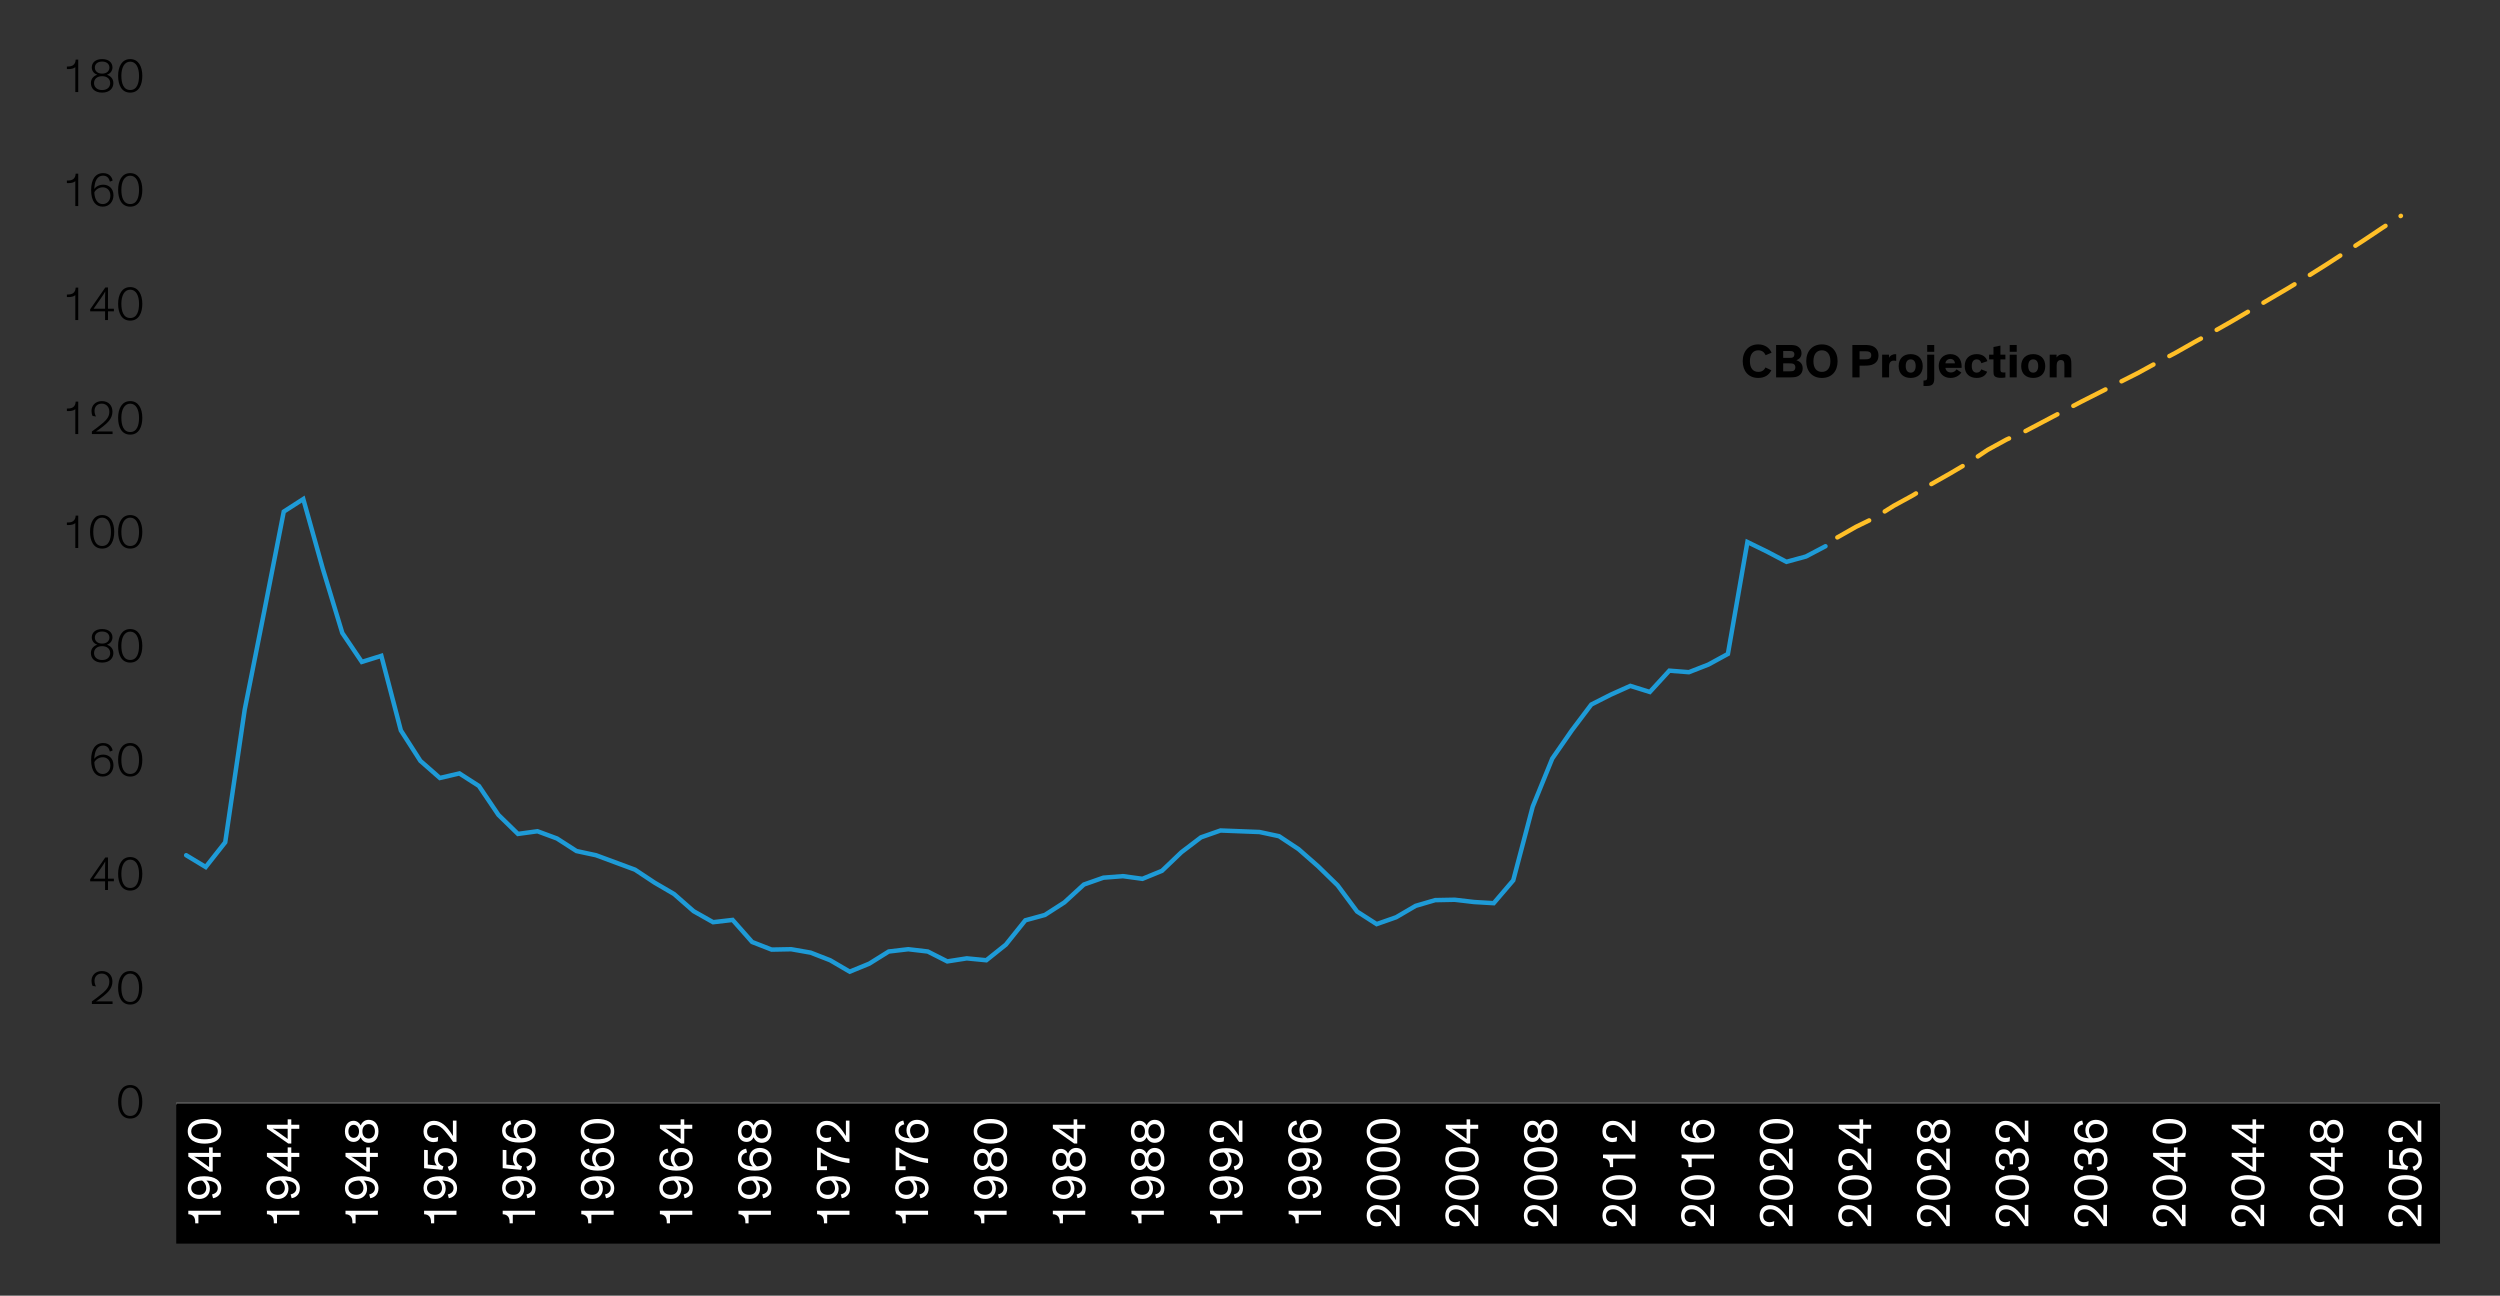 <?xml version="1.0" encoding="UTF-8"?>
<svg id="Blog_Template" data-name="Blog Template" xmlns="http://www.w3.org/2000/svg" viewBox="0 0 840 435.346">
  <rect x="0" y="0" width="840" height="435.346" fill="#333333" stroke="none"/>
  <defs>
    <style>
      .cls-1 {
        fill: #fff;
      }

      .cls-2 {
        stroke: #ffbf27;
        stroke-dasharray: 12.116 6.058 12.116 6.058 12.116 6.058;
      }

      .cls-2, .cls-3 {
        stroke-linejoin: round;
      }

      .cls-2, .cls-3, .cls-4 {
        fill: none;
      }

      .cls-2, .cls-4 {
        stroke-linecap: round;
        stroke-width: 1.5px;
      }

      .cls-5 {
        fill: #606060;
      }

      .cls-3 {
        stroke: #d9d9d9;
        stroke-width: .75px;
      }

      .cls-4 {
        stroke: #1e9bd7;
      }
    </style>
  </defs>
  <path class="cls-5" d="M59.213,332.556h760.634M59.213,294.198h760.634M59.213,255.967h760.634M59.213,217.609h760.634M59.213,179.379h760.634M59.213,141.02h760.634M59.213,102.79h760.634M59.213,64.431h760.634M59.213,26.201h760.634"/>
  <line class="cls-3" x1="59.213" y1="370.914" x2="819.847" y2="370.914"/>
  <polyline class="cls-4" points="62.557 287.357 69.115 291.321 75.672 283.01 82.229 238.387 88.786 205.398 95.343 171.899 101.901 167.679 108.458 191.078 115.015 212.686 121.572 222.404 128.129 220.358 134.686 245.419 141.244 255.648 147.801 261.402 154.358 259.867 160.915 264.087 167.472 273.804 174.03 280.197 180.587 279.302 187.144 281.731 193.701 285.951 200.258 287.357 206.816 289.787 213.373 292.216 219.93 296.563 226.487 300.399 233.044 306.153 239.601 309.861 246.159 309.094 252.716 316.51 259.273 319.067 265.83 318.939 272.387 320.09 278.945 322.647 285.502 326.483 292.059 323.798 298.616 319.706 305.173 318.939 311.73 319.706 318.288 323.031 324.845 322.008 331.402 322.647 337.959 317.405 344.516 309.222 351.074 307.431 357.631 303.212 364.188 297.203 370.745 294.901 377.302 294.39 383.86 295.285 390.417 292.6 396.974 286.335 403.531 281.348 410.088 279.046 416.645 279.302 423.203 279.558 429.76 280.964 436.317 285.311 442.874 291.065 449.431 297.458 455.989 306.281 462.546 310.5 469.103 308.199 475.66 304.363 482.217 302.445 488.775 302.317 495.332 303.084 501.889 303.468 508.446 295.796 515.003 270.991 521.56 254.881 528.118 245.419 534.675 236.724 541.232 233.4 547.789 230.459 554.346 232.505 560.904 225.345 567.461 225.856 574.018 223.299 580.575 219.719 587.132 182.128 593.69 185.324 600.247 188.777 606.804 186.987 613.361 183.534"/>
  <polyline class="cls-2" points="617.346 180.57 623.657 176.99 629.969 173.921 636.281 169.958 642.593 166.505 648.905 162.67 655.217 159.09 661.529 155.382 667.841 151.162 674.153 147.71 680.464 144.897 686.776 141.573 693.088 138.248 699.4 134.924 705.712 131.727 712.024 128.531 718.336 125.334 724.648 121.882 730.959 118.558 737.271 114.978 743.583 111.525 749.895 107.945 756.207 104.237 762.519 100.529 768.831 96.821 775.143 92.985 781.455 89.022 787.766 84.93 794.078 80.839 800.39 76.619 806.702 72.528"/>
  <rect x="59.213" y="370.705" width="760.634" height="47.151"/>
  <g>
    <g>
      <path d="M39.689,370.204c0-3.169,1.297-5.634,4.065-5.634,2.753,0,4.065,2.465,4.065,5.634,0,2.929-1.104,5.634-4.065,5.634-2.977,0-4.065-2.705-4.065-5.634ZM40.778,370.172c0,2.465.672,4.786,2.977,4.786s2.962-2.321,2.962-4.786c0-2.657-.961-4.738-2.962-4.738s-2.977,2.081-2.977,4.738Z"/>
      <g>
        <path d="M31.113,331.264c-.272-.576-.368-1.152-.368-1.729,0-1.793,1.329-3.266,3.474-3.266,2.4,0,3.554,1.617,3.554,3.538,0,2.289-1.585,3.698-3.122,4.946-1.008.801-2,1.489-2.385,1.713h5.555v.88h-6.947v-.88c.849-.56,2.385-1.745,3.762-2.897,1.152-1.041,2.097-2.049,2.097-3.729,0-1.713-1.137-2.721-2.545-2.721-1.616,0-2.433,1.136-2.433,2.449,0,.865.32,1.601.512,1.873l-1.152-.176Z"/>
        <path d="M39.688,331.904c0-3.169,1.297-5.634,4.065-5.634,2.753,0,4.065,2.465,4.065,5.634,0,2.929-1.104,5.634-4.065,5.634-2.977,0-4.065-2.705-4.065-5.634ZM40.777,331.872c0,2.465.672,4.786,2.977,4.786s2.962-2.321,2.962-4.786c0-2.657-.961-4.738-2.962-4.738s-2.977,2.081-2.977,4.738Z"/>
      </g>
      <g>
        <path d="M36.283,299.046h-.977v-2.929h-5.01v-.688l5.09-7.331h.896v7.139h1.985v.88h-1.985v2.929ZM35.306,295.236v-3.617c0-.865.017-1.713.064-2.177h-.016c-.208.432-.705,1.201-1.329,2.113l-2.577,3.682h3.857Z"/>
        <path d="M39.688,293.604c0-3.169,1.297-5.634,4.065-5.634,2.753,0,4.065,2.465,4.065,5.634,0,2.929-1.104,5.634-4.065,5.634-2.977,0-4.065-2.705-4.065-5.634ZM40.777,293.572c0,2.465.672,4.786,2.977,4.786s2.962-2.321,2.962-4.786c0-2.657-.961-4.738-2.962-4.738s-2.977,2.081-2.977,4.738Z"/>
      </g>
      <g>
        <path d="M36.908,252.526c-.145-.56-.513-2.017-2.273-2.017-1.953,0-2.865,1.792-2.961,4.498.512-.8,1.633-1.457,3.009-1.457,1.841,0,3.441,1.232,3.441,3.554,0,1.985-1.296,3.825-3.602,3.825-2.289,0-3.905-1.696-3.905-5.586,0-3.57,1.408-5.683,4.065-5.683,2.193,0,3.01,1.553,3.153,2.513l-.928.352ZM34.522,260.065c1.425,0,2.562-1.104,2.562-2.865,0-1.856-1.217-2.769-2.577-2.769s-2.497.913-2.817,1.729c.112,2.385,1.104,3.905,2.833,3.905Z"/>
        <path d="M39.688,255.295c0-3.169,1.297-5.634,4.065-5.634,2.753,0,4.065,2.465,4.065,5.634,0,2.929-1.104,5.634-4.065,5.634-2.977,0-4.065-2.705-4.065-5.634ZM40.777,255.263c0,2.465.672,4.786,2.977,4.786s2.962-2.321,2.962-4.786c0-2.657-.961-4.738-2.962-4.738s-2.977,2.081-2.977,4.738Z"/>
      </g>
      <g>
        <path d="M37.788,214.163c0,1.265-.864,2.145-1.841,2.449.881.32,2.145,1.088,2.145,2.817,0,1.633-1.152,3.201-3.777,3.201-2.657,0-3.777-1.568-3.777-3.201,0-1.729,1.249-2.513,2.145-2.833-1.008-.288-1.841-1.168-1.841-2.433,0-1.601,1.233-2.801,3.474-2.801,2.241,0,3.474,1.201,3.474,2.801ZM37.019,219.429c0-1.393-1.024-2.321-2.705-2.321s-2.721.928-2.721,2.321c0,1.265.912,2.337,2.721,2.337s2.705-1.072,2.705-2.337ZM36.764,214.211c0-1.216-.96-2.017-2.449-2.017-1.488,0-2.449.8-2.449,2.017,0,1.104.849,2.033,2.449,2.033s2.449-.929,2.449-2.033Z"/>
        <path d="M39.688,216.996c0-3.169,1.297-5.634,4.065-5.634,2.753,0,4.065,2.465,4.065,5.634,0,2.929-1.104,5.634-4.065,5.634-2.977,0-4.065-2.705-4.065-5.634ZM40.777,216.964c0,2.465.672,4.786,2.977,4.786s2.962-2.321,2.962-4.786c0-2.657-.961-4.738-2.962-4.738s-2.977,2.081-2.977,4.738Z"/>
      </g>
      <g>
        <path d="M25.307,184.138v-8.372c-.496.497-1.489.656-2.321.656-.16,0-.336,0-.512-.016v-.849h.256c.864,0,1.44-.16,1.856-.464.544-.4.801-1.024.833-1.857h.864v10.9h-.977Z"/>
        <path d="M30.25,178.695c0-3.169,1.297-5.634,4.065-5.634,2.753,0,4.065,2.465,4.065,5.634,0,2.929-1.104,5.634-4.065,5.634-2.977,0-4.065-2.705-4.065-5.634ZM31.339,178.664c0,2.465.672,4.786,2.977,4.786s2.962-2.321,2.962-4.786c0-2.657-.961-4.738-2.962-4.738s-2.977,2.081-2.977,4.738Z"/>
        <path d="M39.689,178.695c0-3.169,1.297-5.634,4.065-5.634,2.753,0,4.065,2.465,4.065,5.634,0,2.929-1.104,5.634-4.065,5.634-2.977,0-4.065-2.705-4.065-5.634ZM40.778,178.664c0,2.465.672,4.786,2.977,4.786s2.962-2.321,2.962-4.786c0-2.657-.961-4.738-2.962-4.738s-2.977,2.081-2.977,4.738Z"/>
      </g>
      <g>
        <path d="M25.307,145.846v-8.372c-.496.497-1.489.656-2.321.656-.16,0-.336,0-.512-.016v-.849h.256c.864,0,1.44-.16,1.856-.464.544-.4.801-1.024.833-1.857h.864v10.9h-.977Z"/>
        <path d="M31.114,139.763c-.272-.576-.368-1.152-.368-1.729,0-1.793,1.329-3.266,3.474-3.266,2.4,0,3.554,1.617,3.554,3.538,0,2.289-1.585,3.697-3.122,4.946-1.008.8-2,1.489-2.385,1.713h5.555v.88h-6.947v-.88c.849-.56,2.385-1.745,3.762-2.897,1.152-1.041,2.097-2.049,2.097-3.729,0-1.713-1.137-2.721-2.545-2.721-1.616,0-2.433,1.136-2.433,2.449,0,.864.32,1.601.512,1.873l-1.152-.176Z"/>
        <path d="M39.689,140.403c0-3.169,1.297-5.634,4.065-5.634,2.753,0,4.065,2.465,4.065,5.634,0,2.929-1.104,5.634-4.065,5.634-2.977,0-4.065-2.705-4.065-5.634ZM40.778,140.372c0,2.465.672,4.786,2.977,4.786s2.962-2.321,2.962-4.786c0-2.657-.961-4.738-2.962-4.738s-2.977,2.081-2.977,4.738Z"/>
      </g>
      <g>
        <path d="M25.307,107.538v-8.372c-.496.497-1.489.656-2.321.656-.16,0-.336,0-.512-.016v-.849h.256c.864,0,1.44-.16,1.856-.464.544-.4.801-1.024.833-1.857h.864v10.9h-.977Z"/>
        <path d="M36.284,107.538h-.977v-2.929h-5.01v-.688l5.09-7.331h.896v7.139h1.985v.88h-1.985v2.929ZM35.307,103.728v-3.618c0-.864.017-1.712.064-2.177h-.016c-.208.432-.705,1.201-1.329,2.113l-2.577,3.682h3.857Z"/>
        <path d="M39.689,102.095c0-3.169,1.297-5.634,4.065-5.634,2.753,0,4.065,2.465,4.065,5.634,0,2.929-1.104,5.634-4.065,5.634-2.977,0-4.065-2.705-4.065-5.634ZM40.778,102.064c0,2.465.672,4.786,2.977,4.786s2.962-2.321,2.962-4.786c0-2.657-.961-4.738-2.962-4.738s-2.977,2.081-2.977,4.738Z"/>
      </g>
      <g>
        <path d="M25.307,69.246v-8.372c-.496.497-1.489.656-2.321.656-.16,0-.336,0-.512-.016v-.849h.256c.864,0,1.44-.16,1.856-.464.544-.4.801-1.024.833-1.857h.864v10.9h-.977Z"/>
        <path d="M36.909,61.035c-.145-.56-.513-2.017-2.273-2.017-1.953,0-2.865,1.792-2.961,4.498.512-.8,1.633-1.457,3.009-1.457,1.841,0,3.441,1.232,3.441,3.554,0,1.985-1.296,3.825-3.602,3.825-2.289,0-3.905-1.696-3.905-5.586,0-3.57,1.408-5.683,4.065-5.683,2.193,0,3.01,1.553,3.153,2.513l-.928.352ZM34.523,68.574c1.425,0,2.562-1.104,2.562-2.865,0-1.856-1.217-2.769-2.577-2.769s-2.497.913-2.817,1.729c.112,2.385,1.104,3.905,2.833,3.905Z"/>
        <path d="M39.689,63.804c0-3.169,1.297-5.634,4.065-5.634,2.753,0,4.065,2.465,4.065,5.634,0,2.929-1.104,5.634-4.065,5.634-2.977,0-4.065-2.705-4.065-5.634ZM40.778,63.772c0,2.465.672,4.786,2.977,4.786s2.962-2.321,2.962-4.786c0-2.657-.961-4.738-2.962-4.738s-2.977,2.081-2.977,4.738Z"/>
      </g>
      <g>
        <path d="M25.307,30.93v-8.372c-.496.497-1.489.656-2.321.656-.16,0-.336,0-.512-.016v-.849h.256c.864,0,1.44-.16,1.856-.464.544-.4.801-1.024.833-1.857h.864v10.9h-.977Z"/>
        <path d="M37.789,22.654c0,1.265-.864,2.145-1.841,2.449.881.32,2.145,1.088,2.145,2.817,0,1.633-1.152,3.201-3.777,3.201-2.657,0-3.777-1.568-3.777-3.201,0-1.729,1.249-2.513,2.145-2.833-1.008-.288-1.841-1.168-1.841-2.433,0-1.601,1.233-2.801,3.474-2.801,2.241,0,3.474,1.201,3.474,2.801ZM37.02,27.921c0-1.393-1.024-2.321-2.705-2.321s-2.721.928-2.721,2.321c0,1.265.912,2.337,2.721,2.337s2.705-1.072,2.705-2.337ZM36.764,22.702c0-1.216-.96-2.017-2.449-2.017-1.488,0-2.449.8-2.449,2.017,0,1.104.849,2.033,2.449,2.033s2.449-.929,2.449-2.033Z"/>
        <path d="M39.689,25.487c0-3.169,1.297-5.634,4.065-5.634,2.753,0,4.065,2.465,4.065,5.634,0,2.929-1.104,5.634-4.065,5.634-2.977,0-4.065-2.705-4.065-5.634ZM40.778,25.456c0,2.465.672,4.786,2.977,4.786s2.962-2.321,2.962-4.786c0-2.657-.961-4.738-2.962-4.738s-2.977,2.081-2.977,4.738Z"/>
      </g>
    </g>
    <g>
      <g>
        <path class="cls-1" d="M74.155,406.805v1.36h-7.491v2.865h-1.072v-.353c0-.864-.16-1.44-.465-1.856-.399-.544-1.024-.8-1.856-.832v-1.185h10.885Z"/>
        <path class="cls-1" d="M71.242,401.335c.592-.145,1.921-.593,1.921-2.097,0-1.617-1.393-2.481-3.81-2.577.64.512,1.168,1.473,1.168,2.721,0,2.145-1.536,3.474-3.521,3.474-2.064,0-3.922-1.28-3.922-3.682,0-2.465,1.713-3.953,5.555-3.953,3.569,0,5.714,1.44,5.714,4.065,0,2.289-1.632,3.153-2.769,3.313l-.336-1.265ZM69.305,399.174c0-.977-.544-2.001-1.408-2.513-2.177.048-3.649.96-3.649,2.513,0,1.36,1.04,2.289,2.657,2.289,1.553,0,2.4-.977,2.4-2.289Z"/>
        <path class="cls-1" d="M74.155,387.364v1.36h-2.689v4.946h-1.024l-7.171-5.058v-1.249h6.979v-1.824h1.217v1.824h2.689ZM70.249,388.725h-3.473c-.849,0-1.152-.031-1.585-.063.433.256,1.024.592,1.601,1.008l3.457,2.481v-3.426Z"/>
        <path class="cls-1" d="M68.728,384.263c-3.073,0-5.65-1.265-5.65-4.146,0-2.882,2.562-4.146,5.65-4.146,2.85,0,5.618,1.04,5.618,4.146,0,3.121-2.753,4.146-5.618,4.146ZM68.697,382.806c2.368,0,4.466-.592,4.466-2.688,0-2.113-2.098-2.689-4.466-2.689-2.514,0-4.45.816-4.45,2.689,0,1.872,1.937,2.688,4.45,2.688Z"/>
      </g>
      <g>
        <path class="cls-1" d="M100.562,406.805v1.36h-7.491v2.865h-1.072v-.353c0-.864-.16-1.44-.464-1.856-.4-.544-1.024-.8-1.856-.832v-1.185h10.884Z"/>
        <path class="cls-1" d="M97.649,401.335c.593-.145,1.921-.593,1.921-2.097,0-1.617-1.393-2.481-3.81-2.577.641.512,1.169,1.473,1.169,2.721,0,2.145-1.537,3.474-3.521,3.474-2.065,0-3.922-1.28-3.922-3.682,0-2.465,1.713-3.953,5.554-3.953,3.57,0,5.715,1.44,5.715,4.065,0,2.289-1.633,3.153-2.77,3.313l-.336-1.265ZM95.713,399.174c0-.977-.544-2.001-1.408-2.513-2.178.048-3.65.96-3.65,2.513,0,1.36,1.041,2.289,2.657,2.289,1.553,0,2.401-.977,2.401-2.289Z"/>
        <path class="cls-1" d="M100.562,387.364v1.36h-2.688v4.946h-1.024l-7.171-5.058v-1.249h6.979v-1.824h1.217v1.824h2.688ZM96.657,388.725h-3.474c-.849,0-1.152-.031-1.585-.063.433.256,1.024.592,1.602,1.008l3.457,2.481v-3.426Z"/>
        <path class="cls-1" d="M100.562,377.924v1.36h-2.688v4.946h-1.024l-7.171-5.058v-1.249h6.979v-1.824h1.217v1.824h2.688ZM96.657,379.284h-3.474c-.849,0-1.152-.031-1.585-.063.433.256,1.024.592,1.602,1.009l3.457,2.48v-3.426Z"/>
      </g>
      <g>
        <path class="cls-1" d="M126.971,406.805v1.36h-7.491v2.865h-1.072v-.353c0-.864-.16-1.44-.464-1.856-.4-.544-1.024-.8-1.856-.832v-1.185h10.884Z"/>
        <path class="cls-1" d="M124.057,401.335c.593-.145,1.921-.593,1.921-2.097,0-1.617-1.393-2.481-3.81-2.577.641.512,1.169,1.473,1.169,2.721,0,2.145-1.537,3.474-3.521,3.474-2.065,0-3.922-1.28-3.922-3.682,0-2.465,1.713-3.953,5.554-3.953,3.57,0,5.715,1.44,5.715,4.065,0,2.289-1.633,3.153-2.77,3.313l-.336-1.265ZM122.121,399.174c0-.977-.544-2.001-1.408-2.513-2.178.048-3.65.96-3.65,2.513,0,1.36,1.041,2.289,2.657,2.289,1.553,0,2.401-.977,2.401-2.289Z"/>
        <path class="cls-1" d="M126.971,387.364v1.36h-2.688v4.946h-1.024l-7.171-5.058v-1.249h6.979v-1.824h1.217v1.824h2.688ZM123.065,388.725h-3.474c-.849,0-1.152-.031-1.585-.063.433.256,1.024.592,1.602,1.008l3.457,2.481v-3.426Z"/>
        <path class="cls-1" d="M118.792,376.579c1.12,0,2,.721,2.385,1.553.416-.864,1.168-1.872,2.721-1.872,1.713,0,3.266,1.185,3.266,3.873,0,2.705-1.553,3.857-3.266,3.857-1.553,0-2.337-.992-2.737-1.872-.368.88-1.2,1.568-2.368,1.568-1.633,0-2.897-1.249-2.897-3.554s1.265-3.554,2.897-3.554ZM118.84,377.941c-1.057,0-1.777.896-1.777,2.192,0,1.312.721,2.193,1.777,2.193.977,0,1.793-.769,1.793-2.193,0-1.408-.816-2.192-1.793-2.192ZM123.882,377.7c-1.249,0-2.113.912-2.113,2.433,0,1.505.864,2.417,2.113,2.417,1.104,0,2.097-.8,2.097-2.417,0-1.633-.992-2.433-2.097-2.433Z"/>
      </g>
      <g>
        <path class="cls-1" d="M153.379,406.805v1.36h-7.491v2.865h-1.072v-.353c0-.864-.16-1.44-.465-1.856-.399-.544-1.024-.8-1.856-.832v-1.185h10.885Z"/>
        <path class="cls-1" d="M150.466,401.335c.592-.145,1.921-.593,1.921-2.097,0-1.617-1.393-2.481-3.81-2.577.64.512,1.168,1.473,1.168,2.721,0,2.145-1.536,3.474-3.521,3.474-2.064,0-3.922-1.28-3.922-3.682,0-2.465,1.713-3.953,5.555-3.953,3.569,0,5.714,1.44,5.714,4.065,0,2.289-1.632,3.153-2.769,3.313l-.336-1.265ZM148.528,399.174c0-.977-.544-2.001-1.408-2.513-2.177.048-3.649.96-3.649,2.513,0,1.36,1.04,2.289,2.657,2.289,1.553,0,2.4-.977,2.4-2.289Z"/>
        <path class="cls-1" d="M150.417,392.007c1.281-.305,1.97-1.201,1.97-2.386,0-1.265-.881-2.433-2.77-2.433-1.681,0-2.481,1.152-2.481,2.321,0,1.152.641,2.032,1.873,2.368l-.384,1.185-6.131-.56v-6.146l1.249.08v4.865l3.024.32c-.399-.464-.832-1.248-.832-2.305,0-2.064,1.377-3.554,3.714-3.554,2.257,0,3.921,1.457,3.921,3.89,0,1.921-.992,3.249-2.656,3.697l-.497-1.344Z"/>
        <path class="cls-1" d="M147.088,383.511c-.176.08-.816.239-1.44.239-1.793,0-3.346-1.328-3.346-3.601,0-2.514,1.617-3.554,3.538-3.554,2.449,0,4.226,1.937,5.506,3.793.288.433.593.913.832,1.312v-5.186h1.201v7.154h-1.137c-.576-.928-1.761-2.48-2.817-3.697-.928-1.057-1.984-1.969-3.521-1.969-1.536,0-2.4.929-2.4,2.226,0,1.424.944,2.112,2.129,2.112.528,0,1.072-.112,1.584-.353l-.128,1.521Z"/>
      </g>
      <g>
        <path class="cls-1" d="M179.787,406.805v1.36h-7.491v2.865h-1.072v-.353c0-.864-.16-1.44-.465-1.856-.399-.544-1.024-.8-1.856-.832v-1.185h10.885Z"/>
        <path class="cls-1" d="M176.874,401.335c.592-.145,1.921-.593,1.921-2.097,0-1.617-1.393-2.481-3.81-2.577.64.512,1.168,1.473,1.168,2.721,0,2.145-1.536,3.474-3.521,3.474-2.064,0-3.922-1.28-3.922-3.682,0-2.465,1.713-3.953,5.555-3.953,3.569,0,5.714,1.44,5.714,4.065,0,2.289-1.632,3.153-2.769,3.313l-.336-1.265ZM174.936,399.174c0-.977-.544-2.001-1.408-2.513-2.177.048-3.649.96-3.649,2.513,0,1.36,1.04,2.289,2.657,2.289,1.553,0,2.4-.977,2.4-2.289Z"/>
        <path class="cls-1" d="M176.825,392.007c1.281-.305,1.97-1.201,1.97-2.386,0-1.265-.881-2.433-2.77-2.433-1.681,0-2.481,1.152-2.481,2.321,0,1.152.641,2.032,1.873,2.368l-.384,1.185-6.131-.56v-6.146l1.249.08v4.865l3.024.32c-.399-.464-.832-1.248-.832-2.305,0-2.064,1.377-3.554,3.714-3.554,2.257,0,3.921,1.457,3.921,3.89,0,1.921-.992,3.249-2.656,3.697l-.497-1.344Z"/>
        <path class="cls-1" d="M171.8,377.78c-.593.144-1.921.592-1.921,2.097,0,1.616,1.408,2.48,3.825,2.577-.64-.513-1.168-1.473-1.168-2.722,0-2.145,1.536-3.473,3.521-3.473,2.064,0,3.921,1.28,3.921,3.681,0,2.466-1.712,3.954-5.554,3.954-3.569,0-5.715-1.44-5.715-4.065,0-2.289,1.633-3.153,2.77-3.313l.32,1.265ZM173.736,379.941c0,.977.544,2.001,1.408,2.514,2.178-.048,3.65-.961,3.65-2.514,0-1.36-1.041-2.288-2.657-2.288-1.553,0-2.401.976-2.401,2.288Z"/>
      </g>
      <g>
        <path class="cls-1" d="M206.194,406.805v1.36h-7.491v2.865h-1.072v-.353c0-.864-.16-1.44-.464-1.856-.4-.544-1.024-.8-1.856-.832v-1.185h10.884Z"/>
        <path class="cls-1" d="M203.281,401.335c.593-.145,1.921-.593,1.921-2.097,0-1.617-1.393-2.481-3.81-2.577.641.512,1.169,1.473,1.169,2.721,0,2.145-1.537,3.474-3.521,3.474-2.065,0-3.922-1.28-3.922-3.682,0-2.465,1.713-3.953,5.554-3.953,3.57,0,5.715,1.44,5.715,4.065,0,2.289-1.633,3.153-2.77,3.313l-.336-1.265ZM201.345,399.174c0-.977-.544-2.001-1.408-2.513-2.178.048-3.65.96-3.65,2.513,0,1.36,1.041,2.289,2.657,2.289,1.553,0,2.401-.977,2.401-2.289Z"/>
        <path class="cls-1" d="M198.207,387.221c-.592.144-1.921.592-1.921,2.097,0,1.616,1.409,2.48,3.826,2.577-.641-.513-1.169-1.473-1.169-2.722,0-2.145,1.537-3.473,3.521-3.473,2.065,0,3.922,1.28,3.922,3.681,0,2.466-1.713,3.954-5.555,3.954-3.569,0-5.714-1.44-5.714-4.065,0-2.289,1.633-3.153,2.77-3.313l.319,1.265ZM200.144,389.381c0,.977.544,2.001,1.408,2.514,2.177-.048,3.649-.961,3.649-2.514,0-1.36-1.04-2.288-2.657-2.288-1.553,0-2.4.976-2.4,2.288Z"/>
        <path class="cls-1" d="M200.768,384.263c-3.073,0-5.65-1.265-5.65-4.146,0-2.882,2.561-4.146,5.65-4.146,2.849,0,5.618,1.04,5.618,4.146,0,3.121-2.753,4.146-5.618,4.146ZM200.736,382.806c2.369,0,4.466-.592,4.466-2.688,0-2.113-2.097-2.689-4.466-2.689-2.513,0-4.45.816-4.45,2.689,0,1.872,1.938,2.688,4.45,2.688Z"/>
      </g>
      <g>
        <path class="cls-1" d="M232.602,406.805v1.36h-7.491v2.865h-1.072v-.353c0-.864-.16-1.44-.464-1.856-.4-.544-1.024-.8-1.856-.832v-1.185h10.884Z"/>
        <path class="cls-1" d="M229.689,401.335c.593-.145,1.921-.593,1.921-2.097,0-1.617-1.393-2.481-3.81-2.577.641.512,1.169,1.473,1.169,2.721,0,2.145-1.537,3.474-3.521,3.474-2.065,0-3.922-1.28-3.922-3.682,0-2.465,1.713-3.953,5.554-3.953,3.57,0,5.715,1.44,5.715,4.065,0,2.289-1.633,3.153-2.77,3.313l-.336-1.265ZM227.753,399.174c0-.977-.544-2.001-1.408-2.513-2.178.048-3.65.96-3.65,2.513,0,1.36,1.041,2.289,2.657,2.289,1.553,0,2.401-.977,2.401-2.289Z"/>
        <path class="cls-1" d="M224.615,387.221c-.592.144-1.921.592-1.921,2.097,0,1.616,1.409,2.48,3.826,2.577-.641-.513-1.169-1.473-1.169-2.722,0-2.145,1.537-3.473,3.521-3.473,2.065,0,3.922,1.28,3.922,3.681,0,2.466-1.713,3.954-5.555,3.954-3.569,0-5.714-1.44-5.714-4.065,0-2.289,1.633-3.153,2.77-3.313l.319,1.265ZM226.553,389.381c0,.977.544,2.001,1.408,2.514,2.177-.048,3.649-.961,3.649-2.514,0-1.36-1.04-2.288-2.657-2.288-1.553,0-2.4.976-2.4,2.288Z"/>
        <path class="cls-1" d="M232.602,377.924v1.36h-2.688v4.946h-1.024l-7.171-5.058v-1.249h6.979v-1.824h1.217v1.824h2.688ZM228.697,379.284h-3.474c-.849,0-1.152-.031-1.585-.063.433.256,1.024.592,1.602,1.009l3.457,2.48v-3.426Z"/>
      </g>
      <g>
        <path class="cls-1" d="M259.011,406.805v1.36h-7.491v2.865h-1.072v-.353c0-.864-.16-1.44-.465-1.856-.399-.544-1.024-.8-1.856-.832v-1.185h10.885Z"/>
        <path class="cls-1" d="M256.098,401.335c.592-.145,1.921-.593,1.921-2.097,0-1.617-1.393-2.481-3.81-2.577.64.512,1.168,1.473,1.168,2.721,0,2.145-1.536,3.474-3.521,3.474-2.064,0-3.922-1.28-3.922-3.682,0-2.465,1.713-3.953,5.555-3.953,3.569,0,5.714,1.44,5.714,4.065,0,2.289-1.632,3.153-2.769,3.313l-.336-1.265ZM254.16,399.174c0-.977-.544-2.001-1.408-2.513-2.177.048-3.649.96-3.649,2.513,0,1.36,1.04,2.289,2.657,2.289,1.553,0,2.4-.977,2.4-2.289Z"/>
        <path class="cls-1" d="M251.023,387.221c-.593.144-1.921.592-1.921,2.097,0,1.616,1.408,2.48,3.825,2.577-.64-.513-1.168-1.473-1.168-2.722,0-2.145,1.536-3.473,3.521-3.473,2.064,0,3.921,1.28,3.921,3.681,0,2.466-1.712,3.954-5.554,3.954-3.569,0-5.715-1.44-5.715-4.065,0-2.289,1.633-3.153,2.77-3.313l.32,1.265ZM252.96,389.381c0,.977.544,2.001,1.408,2.514,2.178-.048,3.65-.961,3.65-2.514,0-1.36-1.041-2.288-2.657-2.288-1.553,0-2.401.976-2.401,2.288Z"/>
        <path class="cls-1" d="M250.831,376.579c1.12,0,2.001.721,2.385,1.553.417-.864,1.169-1.872,2.722-1.872,1.713,0,3.265,1.185,3.265,3.873,0,2.705-1.552,3.857-3.265,3.857-1.553,0-2.337-.992-2.737-1.872-.368.88-1.2,1.568-2.369,1.568-1.633,0-2.897-1.249-2.897-3.554s1.265-3.554,2.897-3.554ZM250.879,377.941c-1.056,0-1.776.896-1.776,2.192,0,1.312.721,2.193,1.776,2.193.977,0,1.793-.769,1.793-2.193,0-1.408-.816-2.192-1.793-2.192ZM255.921,377.7c-1.248,0-2.112.912-2.112,2.433,0,1.505.864,2.417,2.112,2.417,1.104,0,2.098-.8,2.098-2.417,0-1.633-.993-2.433-2.098-2.433Z"/>
      </g>
      <g>
        <path class="cls-1" d="M285.419,406.805v1.36h-7.491v2.865h-1.072v-.353c0-.864-.16-1.44-.465-1.856-.399-.544-1.024-.8-1.856-.832v-1.185h10.885Z"/>
        <path class="cls-1" d="M282.506,401.335c.592-.145,1.921-.593,1.921-2.097,0-1.617-1.393-2.481-3.81-2.577.64.512,1.168,1.473,1.168,2.721,0,2.145-1.536,3.474-3.521,3.474-2.064,0-3.922-1.28-3.922-3.682,0-2.465,1.713-3.953,5.555-3.953,3.569,0,5.714,1.44,5.714,4.065,0,2.289-1.632,3.153-2.769,3.313l-.336-1.265ZM280.568,399.174c0-.977-.544-2.001-1.408-2.513-2.177.048-3.649.96-3.649,2.513,0,1.36,1.04,2.289,2.657,2.289,1.553,0,2.4-.977,2.4-2.289Z"/>
        <path class="cls-1" d="M275.575,385.636c2.977,1.969,6.018,3.329,9.844,3.649v1.505c-3.569-.353-6.627-1.633-9.652-3.617v4.689h2.097v1.297h-3.329v-7.523h1.041Z"/>
        <path class="cls-1" d="M279.128,383.511c-.176.08-.816.239-1.44.239-1.793,0-3.346-1.328-3.346-3.601,0-2.514,1.617-3.554,3.538-3.554,2.449,0,4.226,1.937,5.506,3.793.288.433.593.913.832,1.312v-5.186h1.201v7.154h-1.137c-.576-.928-1.761-2.48-2.817-3.697-.928-1.057-1.984-1.969-3.521-1.969-1.536,0-2.4.929-2.4,2.226,0,1.424.944,2.112,2.129,2.112.528,0,1.072-.112,1.584-.353l-.128,1.521Z"/>
      </g>
      <g>
        <path class="cls-1" d="M311.826,406.805v1.36h-7.491v2.865h-1.072v-.353c0-.864-.16-1.44-.464-1.856-.4-.544-1.024-.8-1.856-.832v-1.185h10.884Z"/>
        <path class="cls-1" d="M308.913,401.335c.593-.145,1.921-.593,1.921-2.097,0-1.617-1.393-2.481-3.81-2.577.641.512,1.169,1.473,1.169,2.721,0,2.145-1.537,3.474-3.521,3.474-2.065,0-3.922-1.28-3.922-3.682,0-2.465,1.713-3.953,5.554-3.953,3.57,0,5.715,1.44,5.715,4.065,0,2.289-1.633,3.153-2.77,3.313l-.336-1.265ZM306.976,399.174c0-.977-.544-2.001-1.408-2.513-2.178.048-3.65.96-3.65,2.513,0,1.36,1.041,2.289,2.657,2.289,1.553,0,2.401-.977,2.401-2.289Z"/>
        <path class="cls-1" d="M301.982,385.636c2.978,1.969,6.019,3.329,9.844,3.649v1.505c-3.569-.353-6.626-1.633-9.651-3.617v4.689h2.097v1.297h-3.329v-7.523h1.04Z"/>
        <path class="cls-1" d="M303.839,377.78c-.592.144-1.921.592-1.921,2.097,0,1.616,1.409,2.48,3.826,2.577-.641-.513-1.169-1.473-1.169-2.722,0-2.145,1.537-3.473,3.521-3.473,2.065,0,3.922,1.28,3.922,3.681,0,2.466-1.713,3.954-5.555,3.954-3.569,0-5.714-1.44-5.714-4.065,0-2.289,1.633-3.153,2.77-3.313l.319,1.265ZM305.776,379.941c0,.977.544,2.001,1.408,2.514,2.177-.048,3.649-.961,3.649-2.514,0-1.36-1.04-2.288-2.657-2.288-1.553,0-2.4.976-2.4,2.288Z"/>
      </g>
      <g>
        <path class="cls-1" d="M338.234,406.805v1.36h-7.491v2.865h-1.072v-.353c0-.864-.16-1.44-.464-1.856-.4-.544-1.024-.8-1.856-.832v-1.185h10.884Z"/>
        <path class="cls-1" d="M335.321,401.335c.593-.145,1.921-.593,1.921-2.097,0-1.617-1.393-2.481-3.81-2.577.641.512,1.169,1.473,1.169,2.721,0,2.145-1.537,3.474-3.521,3.474-2.065,0-3.922-1.28-3.922-3.682,0-2.465,1.713-3.953,5.554-3.953,3.57,0,5.715,1.44,5.715,4.065,0,2.289-1.633,3.153-2.77,3.313l-.336-1.265ZM333.385,399.174c0-.977-.544-2.001-1.408-2.513-2.178.048-3.65.96-3.65,2.513,0,1.36,1.041,2.289,2.657,2.289,1.553,0,2.401-.977,2.401-2.289Z"/>
        <path class="cls-1" d="M330.056,386.02c1.12,0,2,.721,2.385,1.553.416-.864,1.168-1.872,2.721-1.872,1.713,0,3.266,1.185,3.266,3.873,0,2.705-1.553,3.857-3.266,3.857-1.553,0-2.337-.992-2.737-1.872-.368.88-1.2,1.568-2.368,1.568-1.633,0-2.897-1.249-2.897-3.554s1.265-3.554,2.897-3.554ZM330.103,387.381c-1.057,0-1.777.896-1.777,2.192,0,1.312.721,2.193,1.777,2.193.977,0,1.793-.769,1.793-2.193,0-1.408-.816-2.192-1.793-2.192ZM335.145,387.141c-1.249,0-2.113.912-2.113,2.433,0,1.505.864,2.417,2.113,2.417,1.104,0,2.097-.8,2.097-2.417,0-1.633-.992-2.433-2.097-2.433Z"/>
        <path class="cls-1" d="M332.808,384.263c-3.073,0-5.65-1.265-5.65-4.146,0-2.882,2.561-4.146,5.65-4.146,2.849,0,5.618,1.04,5.618,4.146,0,3.121-2.753,4.146-5.618,4.146ZM332.776,382.806c2.369,0,4.466-.592,4.466-2.688,0-2.113-2.097-2.689-4.466-2.689-2.513,0-4.45.816-4.45,2.689,0,1.872,1.938,2.688,4.45,2.688Z"/>
      </g>
      <g>
        <path class="cls-1" d="M364.642,406.805v1.36h-7.491v2.865h-1.072v-.353c0-.864-.16-1.44-.465-1.856-.399-.544-1.024-.8-1.856-.832v-1.185h10.885Z"/>
        <path class="cls-1" d="M361.729,401.335c.592-.145,1.921-.593,1.921-2.097,0-1.617-1.393-2.481-3.81-2.577.64.512,1.168,1.473,1.168,2.721,0,2.145-1.536,3.474-3.521,3.474-2.064,0-3.922-1.28-3.922-3.682,0-2.465,1.713-3.953,5.555-3.953,3.569,0,5.714,1.44,5.714,4.065,0,2.289-1.632,3.153-2.769,3.313l-.336-1.265ZM359.792,399.174c0-.977-.544-2.001-1.408-2.513-2.177.048-3.649.96-3.649,2.513,0,1.36,1.04,2.289,2.657,2.289,1.553,0,2.4-.977,2.4-2.289Z"/>
        <path class="cls-1" d="M356.463,386.02c1.12,0,2.001.721,2.385,1.553.417-.864,1.169-1.872,2.722-1.872,1.713,0,3.265,1.185,3.265,3.873,0,2.705-1.552,3.857-3.265,3.857-1.553,0-2.337-.992-2.737-1.872-.368.88-1.2,1.568-2.369,1.568-1.633,0-2.897-1.249-2.897-3.554s1.265-3.554,2.897-3.554ZM356.511,387.381c-1.056,0-1.776.896-1.776,2.192,0,1.312.721,2.193,1.776,2.193.977,0,1.793-.769,1.793-2.193,0-1.408-.816-2.192-1.793-2.192ZM361.553,387.141c-1.248,0-2.112.912-2.112,2.433,0,1.505.864,2.417,2.112,2.417,1.104,0,2.098-.8,2.098-2.417,0-1.633-.993-2.433-2.098-2.433Z"/>
        <path class="cls-1" d="M364.642,377.924v1.36h-2.689v4.946h-1.024l-7.171-5.058v-1.249h6.979v-1.824h1.217v1.824h2.689ZM360.736,379.284h-3.473c-.849,0-1.152-.031-1.585-.063.433.256,1.024.592,1.601,1.009l3.457,2.48v-3.426Z"/>
      </g>
      <g>
        <path class="cls-1" d="M391.051,406.805v1.36h-7.491v2.865h-1.072v-.353c0-.864-.16-1.44-.465-1.856-.399-.544-1.024-.8-1.856-.832v-1.185h10.885Z"/>
        <path class="cls-1" d="M388.138,401.335c.592-.145,1.921-.593,1.921-2.097,0-1.617-1.393-2.481-3.81-2.577.64.512,1.168,1.473,1.168,2.721,0,2.145-1.536,3.474-3.521,3.474-2.064,0-3.922-1.28-3.922-3.682,0-2.465,1.713-3.953,5.555-3.953,3.569,0,5.714,1.44,5.714,4.065,0,2.289-1.632,3.153-2.769,3.313l-.336-1.265ZM386.2,399.174c0-.977-.544-2.001-1.408-2.513-2.177.048-3.649.96-3.649,2.513,0,1.36,1.04,2.289,2.657,2.289,1.553,0,2.4-.977,2.4-2.289Z"/>
        <path class="cls-1" d="M382.871,386.02c1.12,0,2.001.721,2.385,1.553.417-.864,1.169-1.872,2.722-1.872,1.713,0,3.265,1.185,3.265,3.873,0,2.705-1.552,3.857-3.265,3.857-1.553,0-2.337-.992-2.737-1.872-.368.88-1.2,1.568-2.369,1.568-1.633,0-2.897-1.249-2.897-3.554s1.265-3.554,2.897-3.554ZM382.919,387.381c-1.056,0-1.776.896-1.776,2.192,0,1.312.721,2.193,1.776,2.193.977,0,1.793-.769,1.793-2.193,0-1.408-.816-2.192-1.793-2.192ZM387.961,387.141c-1.248,0-2.112.912-2.112,2.433,0,1.505.864,2.417,2.112,2.417,1.104,0,2.098-.8,2.098-2.417,0-1.633-.993-2.433-2.098-2.433Z"/>
        <path class="cls-1" d="M382.871,376.579c1.12,0,2.001.721,2.385,1.553.417-.864,1.169-1.872,2.722-1.872,1.713,0,3.265,1.185,3.265,3.873,0,2.705-1.552,3.857-3.265,3.857-1.553,0-2.337-.992-2.737-1.872-.368.88-1.2,1.568-2.369,1.568-1.633,0-2.897-1.249-2.897-3.554s1.265-3.554,2.897-3.554ZM382.919,377.941c-1.056,0-1.776.896-1.776,2.192,0,1.312.721,2.193,1.776,2.193.977,0,1.793-.769,1.793-2.193,0-1.408-.816-2.192-1.793-2.192ZM387.961,377.7c-1.248,0-2.112.912-2.112,2.433,0,1.505.864,2.417,2.112,2.417,1.104,0,2.098-.8,2.098-2.417,0-1.633-.993-2.433-2.098-2.433Z"/>
      </g>
      <g>
        <path class="cls-1" d="M417.458,406.805v1.36h-7.491v2.865h-1.072v-.353c0-.864-.16-1.44-.464-1.856-.4-.544-1.024-.8-1.856-.832v-1.185h10.884Z"/>
        <path class="cls-1" d="M414.545,401.335c.593-.145,1.921-.593,1.921-2.097,0-1.617-1.393-2.481-3.81-2.577.641.512,1.169,1.473,1.169,2.721,0,2.145-1.537,3.474-3.521,3.474-2.065,0-3.922-1.28-3.922-3.682,0-2.465,1.713-3.953,5.554-3.953,3.57,0,5.715,1.44,5.715,4.065,0,2.289-1.633,3.153-2.77,3.313l-.336-1.265ZM412.608,399.174c0-.977-.544-2.001-1.408-2.513-2.178.048-3.65.96-3.65,2.513,0,1.36,1.041,2.289,2.657,2.289,1.553,0,2.401-.977,2.401-2.289Z"/>
        <path class="cls-1" d="M414.545,391.895c.593-.145,1.921-.593,1.921-2.097,0-1.617-1.393-2.481-3.81-2.577.641.512,1.169,1.473,1.169,2.721,0,2.145-1.537,3.474-3.521,3.474-2.065,0-3.922-1.28-3.922-3.682,0-2.465,1.713-3.953,5.554-3.953,3.57,0,5.715,1.44,5.715,4.065,0,2.289-1.633,3.153-2.77,3.313l-.336-1.265ZM412.608,389.734c0-.977-.544-2.001-1.408-2.513-2.178.048-3.65.96-3.65,2.513,0,1.36,1.041,2.289,2.657,2.289,1.553,0,2.401-.977,2.401-2.289Z"/>
        <path class="cls-1" d="M411.168,383.511c-.177.08-.816.239-1.44.239-1.793,0-3.346-1.328-3.346-3.601,0-2.514,1.616-3.554,3.537-3.554,2.449,0,4.226,1.937,5.507,3.793.288.433.592.913.832,1.312v-5.186h1.2v7.154h-1.136c-.577-.928-1.761-2.48-2.817-3.697-.929-1.057-1.985-1.969-3.521-1.969-1.537,0-2.401.929-2.401,2.226,0,1.424.944,2.112,2.129,2.112.528,0,1.072-.112,1.585-.353l-.128,1.521Z"/>
      </g>
      <g>
        <path class="cls-1" d="M443.866,406.805v1.36h-7.491v2.865h-1.072v-.353c0-.864-.16-1.44-.464-1.856-.4-.544-1.024-.8-1.857-.832v-1.185h10.885Z"/>
        <path class="cls-1" d="M440.953,401.335c.592-.145,1.921-.593,1.921-2.097,0-1.617-1.393-2.481-3.81-2.577.64.512,1.168,1.473,1.168,2.721,0,2.145-1.536,3.474-3.521,3.474-2.064,0-3.921-1.28-3.921-3.682,0-2.465,1.712-3.953,5.554-3.953,3.569,0,5.715,1.44,5.715,4.065,0,2.289-1.633,3.153-2.77,3.313l-.336-1.265ZM439.016,399.174c0-.977-.545-2.001-1.409-2.513-2.177.048-3.649.96-3.649,2.513,0,1.36,1.041,2.289,2.657,2.289,1.553,0,2.401-.977,2.401-2.289Z"/>
        <path class="cls-1" d="M440.953,391.895c.592-.145,1.921-.593,1.921-2.097,0-1.617-1.393-2.481-3.81-2.577.64.512,1.168,1.473,1.168,2.721,0,2.145-1.536,3.474-3.521,3.474-2.064,0-3.921-1.28-3.921-3.682,0-2.465,1.712-3.953,5.554-3.953,3.569,0,5.715,1.44,5.715,4.065,0,2.289-1.633,3.153-2.77,3.313l-.336-1.265ZM439.016,389.734c0-.977-.545-2.001-1.409-2.513-2.177.048-3.649.96-3.649,2.513,0,1.36,1.041,2.289,2.657,2.289,1.553,0,2.401-.977,2.401-2.289Z"/>
        <path class="cls-1" d="M435.879,377.78c-.592.144-1.921.592-1.921,2.097,0,1.616,1.409,2.48,3.826,2.577-.641-.513-1.169-1.473-1.169-2.722,0-2.145,1.537-3.473,3.521-3.473,2.064,0,3.922,1.28,3.922,3.681,0,2.466-1.713,3.954-5.555,3.954-3.569,0-5.714-1.44-5.714-4.065,0-2.289,1.633-3.153,2.769-3.313l.32,1.265ZM437.815,379.941c0,.977.545,2.001,1.409,2.514,2.177-.048,3.649-.961,3.649-2.514,0-1.36-1.041-2.288-2.657-2.288-1.553,0-2.401.976-2.401,2.288Z"/>
      </g>
      <g>
        <path class="cls-1" d="M463.982,411.831c-.176.08-.815.239-1.44.239-1.792,0-3.345-1.328-3.345-3.601,0-2.514,1.616-3.554,3.537-3.554,2.449,0,4.226,1.937,5.506,3.793.288.433.593.913.833,1.312v-5.186h1.2v7.154h-1.137c-.576-.928-1.761-2.48-2.816-3.697-.929-1.057-1.985-1.969-3.521-1.969-1.537,0-2.401.929-2.401,2.226,0,1.424.944,2.112,2.129,2.112.528,0,1.072-.112,1.585-.353l-.129,1.521Z"/>
        <path class="cls-1" d="M464.848,403.144c-3.073,0-5.65-1.265-5.65-4.146,0-2.882,2.561-4.146,5.65-4.146,2.849,0,5.618,1.04,5.618,4.146,0,3.121-2.753,4.146-5.618,4.146ZM464.815,401.687c2.369,0,4.466-.592,4.466-2.688,0-2.113-2.097-2.689-4.466-2.689-2.514,0-4.45.816-4.45,2.689,0,1.872,1.937,2.688,4.45,2.688Z"/>
        <path class="cls-1" d="M464.848,393.703c-3.073,0-5.65-1.265-5.65-4.146,0-2.882,2.561-4.146,5.65-4.146,2.849,0,5.618,1.04,5.618,4.146,0,3.121-2.753,4.146-5.618,4.146ZM464.815,392.246c2.369,0,4.466-.592,4.466-2.688,0-2.113-2.097-2.689-4.466-2.689-2.514,0-4.45.816-4.45,2.689,0,1.872,1.937,2.688,4.45,2.688Z"/>
        <path class="cls-1" d="M464.848,384.263c-3.073,0-5.65-1.265-5.65-4.146,0-2.882,2.561-4.146,5.65-4.146,2.849,0,5.618,1.04,5.618,4.146,0,3.121-2.753,4.146-5.618,4.146ZM464.815,382.806c2.369,0,4.466-.592,4.466-2.688,0-2.113-2.097-2.689-4.466-2.689-2.514,0-4.45.816-4.45,2.689,0,1.872,1.937,2.688,4.45,2.688Z"/>
      </g>
      <g>
        <path class="cls-1" d="M490.389,411.831c-.176.08-.815.239-1.44.239-1.792,0-3.345-1.328-3.345-3.601,0-2.514,1.616-3.554,3.537-3.554,2.449,0,4.226,1.937,5.506,3.793.288.433.593.913.833,1.312v-5.186h1.2v7.154h-1.137c-.576-.928-1.761-2.48-2.816-3.697-.929-1.057-1.985-1.969-3.521-1.969-1.537,0-2.401.929-2.401,2.226,0,1.424.944,2.112,2.129,2.112.528,0,1.072-.112,1.585-.353l-.129,1.521Z"/>
        <path class="cls-1" d="M491.255,403.144c-3.073,0-5.65-1.265-5.65-4.146,0-2.882,2.561-4.146,5.65-4.146,2.849,0,5.618,1.04,5.618,4.146,0,3.121-2.753,4.146-5.618,4.146ZM491.223,401.687c2.369,0,4.466-.592,4.466-2.688,0-2.113-2.097-2.689-4.466-2.689-2.514,0-4.45.816-4.45,2.689,0,1.872,1.937,2.688,4.45,2.688Z"/>
        <path class="cls-1" d="M491.255,393.703c-3.073,0-5.65-1.265-5.65-4.146,0-2.882,2.561-4.146,5.65-4.146,2.849,0,5.618,1.04,5.618,4.146,0,3.121-2.753,4.146-5.618,4.146ZM491.223,392.246c2.369,0,4.466-.592,4.466-2.688,0-2.113-2.097-2.689-4.466-2.689-2.514,0-4.45.816-4.45,2.689,0,1.872,1.937,2.688,4.45,2.688Z"/>
        <path class="cls-1" d="M496.681,377.924v1.36h-2.689v4.946h-1.024l-7.171-5.058v-1.249h6.979v-1.824h1.216v1.824h2.689ZM492.775,379.284h-3.474c-.849,0-1.152-.031-1.585-.063.433.256,1.024.592,1.601,1.009l3.458,2.48v-3.426Z"/>
      </g>
      <g>
        <path class="cls-1" d="M516.796,411.831c-.176.08-.815.239-1.44.239-1.792,0-3.345-1.328-3.345-3.601,0-2.514,1.616-3.554,3.537-3.554,2.449,0,4.226,1.937,5.506,3.793.288.433.593.913.833,1.312v-5.186h1.2v7.154h-1.137c-.576-.928-1.761-2.48-2.816-3.697-.929-1.057-1.985-1.969-3.521-1.969-1.537,0-2.401.929-2.401,2.226,0,1.424.944,2.112,2.129,2.112.528,0,1.072-.112,1.585-.353l-.129,1.521Z"/>
        <path class="cls-1" d="M517.661,403.144c-3.073,0-5.65-1.265-5.65-4.146,0-2.882,2.561-4.146,5.65-4.146,2.849,0,5.618,1.04,5.618,4.146,0,3.121-2.753,4.146-5.618,4.146ZM517.629,401.687c2.369,0,4.466-.592,4.466-2.688,0-2.113-2.097-2.689-4.466-2.689-2.514,0-4.45.816-4.45,2.689,0,1.872,1.937,2.688,4.45,2.688Z"/>
        <path class="cls-1" d="M517.661,393.703c-3.073,0-5.65-1.265-5.65-4.146,0-2.882,2.561-4.146,5.65-4.146,2.849,0,5.618,1.04,5.618,4.146,0,3.121-2.753,4.146-5.618,4.146ZM517.629,392.246c2.369,0,4.466-.592,4.466-2.688,0-2.113-2.097-2.689-4.466-2.689-2.514,0-4.45.816-4.45,2.689,0,1.872,1.937,2.688,4.45,2.688Z"/>
        <path class="cls-1" d="M514.907,376.579c1.121,0,2.001.721,2.386,1.553.416-.864,1.168-1.872,2.721-1.872,1.713,0,3.266,1.185,3.266,3.873,0,2.705-1.553,3.857-3.266,3.857-1.553,0-2.337-.992-2.737-1.872-.368.88-1.2,1.568-2.369,1.568-1.632,0-2.896-1.249-2.896-3.554s1.265-3.554,2.896-3.554ZM514.956,377.941c-1.057,0-1.777.896-1.777,2.192,0,1.312.721,2.193,1.777,2.193.976,0,1.792-.769,1.792-2.193,0-1.408-.816-2.192-1.792-2.192ZM519.998,377.7c-1.249,0-2.113.912-2.113,2.433,0,1.505.864,2.417,2.113,2.417,1.104,0,2.097-.8,2.097-2.417,0-1.633-.992-2.433-2.097-2.433Z"/>
      </g>
      <g>
        <path class="cls-1" d="M543.203,411.831c-.176.08-.815.239-1.44.239-1.792,0-3.345-1.328-3.345-3.601,0-2.514,1.616-3.554,3.537-3.554,2.449,0,4.226,1.937,5.506,3.793.288.433.593.913.833,1.312v-5.186h1.2v7.154h-1.137c-.576-.928-1.761-2.48-2.816-3.697-.929-1.057-1.985-1.969-3.521-1.969-1.537,0-2.401.929-2.401,2.226,0,1.424.944,2.112,2.129,2.112.528,0,1.072-.112,1.585-.353l-.129,1.521Z"/>
        <path class="cls-1" d="M544.068,403.144c-3.073,0-5.65-1.265-5.65-4.146,0-2.882,2.561-4.146,5.65-4.146,2.849,0,5.618,1.04,5.618,4.146,0,3.121-2.753,4.146-5.618,4.146ZM544.036,401.687c2.369,0,4.466-.592,4.466-2.688,0-2.113-2.097-2.689-4.466-2.689-2.514,0-4.45.816-4.45,2.689,0,1.872,1.937,2.688,4.45,2.688Z"/>
        <path class="cls-1" d="M549.494,387.925v1.36h-7.491v2.865h-1.072v-.353c0-.864-.16-1.44-.464-1.856-.4-.544-1.024-.8-1.857-.832v-1.185h10.885Z"/>
        <path class="cls-1" d="M543.203,383.511c-.176.08-.815.239-1.44.239-1.792,0-3.345-1.328-3.345-3.601,0-2.514,1.616-3.554,3.537-3.554,2.449,0,4.226,1.937,5.506,3.793.288.433.593.913.833,1.312v-5.186h1.2v7.154h-1.137c-.576-.928-1.761-2.48-2.816-3.697-.929-1.057-1.985-1.969-3.521-1.969-1.537,0-2.401.929-2.401,2.226,0,1.424.944,2.112,2.129,2.112.528,0,1.072-.112,1.585-.353l-.129,1.521Z"/>
      </g>
      <g>
        <path class="cls-1" d="M569.61,411.831c-.176.08-.815.239-1.44.239-1.792,0-3.345-1.328-3.345-3.601,0-2.514,1.616-3.554,3.537-3.554,2.449,0,4.226,1.937,5.506,3.793.288.433.593.913.833,1.312v-5.186h1.2v7.154h-1.137c-.576-.928-1.761-2.48-2.816-3.697-.929-1.057-1.985-1.969-3.521-1.969-1.537,0-2.401.929-2.401,2.226,0,1.424.944,2.112,2.129,2.112.528,0,1.072-.112,1.585-.353l-.129,1.521Z"/>
        <path class="cls-1" d="M570.475,403.144c-3.073,0-5.65-1.265-5.65-4.146,0-2.882,2.561-4.146,5.65-4.146,2.849,0,5.618,1.04,5.618,4.146,0,3.121-2.753,4.146-5.618,4.146ZM570.443,401.687c2.369,0,4.466-.592,4.466-2.688,0-2.113-2.097-2.689-4.466-2.689-2.514,0-4.45.816-4.45,2.689,0,1.872,1.937,2.688,4.45,2.688Z"/>
        <path class="cls-1" d="M575.901,387.925v1.36h-7.491v2.865h-1.072v-.353c0-.864-.16-1.44-.464-1.856-.4-.544-1.024-.8-1.857-.832v-1.185h10.885Z"/>
        <path class="cls-1" d="M567.914,377.78c-.592.144-1.921.592-1.921,2.097,0,1.616,1.409,2.48,3.826,2.577-.641-.513-1.169-1.473-1.169-2.722,0-2.145,1.537-3.473,3.521-3.473,2.064,0,3.922,1.28,3.922,3.681,0,2.466-1.713,3.954-5.555,3.954-3.569,0-5.714-1.44-5.714-4.065,0-2.289,1.633-3.153,2.769-3.313l.32,1.265ZM569.85,379.941c0,.977.545,2.001,1.409,2.514,2.177-.048,3.649-.961,3.649-2.514,0-1.36-1.041-2.288-2.657-2.288-1.553,0-2.401.976-2.401,2.288Z"/>
      </g>
      <g>
        <path class="cls-1" d="M596.017,411.831c-.176.08-.815.239-1.44.239-1.792,0-3.345-1.328-3.345-3.601,0-2.514,1.616-3.554,3.537-3.554,2.449,0,4.226,1.937,5.506,3.793.288.433.593.913.833,1.312v-5.186h1.2v7.154h-1.137c-.576-.928-1.761-2.48-2.816-3.697-.929-1.057-1.985-1.969-3.521-1.969-1.537,0-2.401.929-2.401,2.226,0,1.424.944,2.112,2.129,2.112.528,0,1.072-.112,1.585-.353l-.129,1.521Z"/>
        <path class="cls-1" d="M596.883,403.144c-3.073,0-5.65-1.265-5.65-4.146,0-2.882,2.561-4.146,5.65-4.146,2.849,0,5.618,1.04,5.618,4.146,0,3.121-2.753,4.146-5.618,4.146ZM596.85,401.687c2.369,0,4.466-.592,4.466-2.688,0-2.113-2.097-2.689-4.466-2.689-2.514,0-4.45.816-4.45,2.689,0,1.872,1.937,2.688,4.45,2.688Z"/>
        <path class="cls-1" d="M596.017,392.951c-.176.08-.815.239-1.44.239-1.792,0-3.345-1.328-3.345-3.601,0-2.514,1.616-3.554,3.537-3.554,2.449,0,4.226,1.937,5.506,3.793.288.433.593.913.833,1.312v-5.186h1.2v7.154h-1.137c-.576-.928-1.761-2.48-2.816-3.697-.929-1.057-1.985-1.969-3.521-1.969-1.537,0-2.401.929-2.401,2.225,0,1.425.944,2.113,2.129,2.113.528,0,1.072-.112,1.585-.353l-.129,1.521Z"/>
        <path class="cls-1" d="M596.883,384.263c-3.073,0-5.65-1.265-5.65-4.146,0-2.882,2.561-4.146,5.65-4.146,2.849,0,5.618,1.04,5.618,4.146,0,3.121-2.753,4.146-5.618,4.146ZM596.85,382.806c2.369,0,4.466-.592,4.466-2.688,0-2.113-2.097-2.689-4.466-2.689-2.514,0-4.45.816-4.45,2.689,0,1.872,1.937,2.688,4.45,2.688Z"/>
      </g>
      <g>
        <path class="cls-1" d="M622.424,411.831c-.176.08-.815.239-1.44.239-1.792,0-3.345-1.328-3.345-3.601,0-2.514,1.616-3.554,3.537-3.554,2.449,0,4.226,1.937,5.506,3.793.288.433.593.913.833,1.312v-5.186h1.2v7.154h-1.137c-.576-.928-1.761-2.48-2.816-3.697-.929-1.057-1.985-1.969-3.521-1.969-1.537,0-2.401.929-2.401,2.226,0,1.424.944,2.112,2.129,2.112.528,0,1.072-.112,1.585-.353l-.129,1.521Z"/>
        <path class="cls-1" d="M623.289,403.144c-3.073,0-5.65-1.265-5.65-4.146,0-2.882,2.561-4.146,5.65-4.146,2.849,0,5.618,1.04,5.618,4.146,0,3.121-2.753,4.146-5.618,4.146ZM623.257,401.687c2.369,0,4.466-.592,4.466-2.688,0-2.113-2.097-2.689-4.466-2.689-2.514,0-4.45.816-4.45,2.689,0,1.872,1.937,2.688,4.45,2.688Z"/>
        <path class="cls-1" d="M622.424,392.951c-.176.08-.815.239-1.44.239-1.792,0-3.345-1.328-3.345-3.601,0-2.514,1.616-3.554,3.537-3.554,2.449,0,4.226,1.937,5.506,3.793.288.433.593.913.833,1.312v-5.186h1.2v7.154h-1.137c-.576-.928-1.761-2.48-2.816-3.697-.929-1.057-1.985-1.969-3.521-1.969-1.537,0-2.401.929-2.401,2.225,0,1.425.944,2.113,2.129,2.113.528,0,1.072-.112,1.585-.353l-.129,1.521Z"/>
        <path class="cls-1" d="M628.715,377.924v1.36h-2.689v4.946h-1.024l-7.171-5.058v-1.249h6.979v-1.824h1.216v1.824h2.689ZM624.809,379.284h-3.474c-.849,0-1.152-.031-1.585-.063.433.256,1.024.592,1.601,1.009l3.458,2.48v-3.426Z"/>
      </g>
      <g>
        <path class="cls-1" d="M648.831,411.83c-.176.08-.815.239-1.44.239-1.792,0-3.345-1.328-3.345-3.601,0-2.514,1.616-3.554,3.537-3.554,2.449,0,4.226,1.937,5.506,3.793.288.433.593.913.833,1.312v-5.186h1.2v7.154h-1.137c-.576-.928-1.761-2.48-2.816-3.697-.929-1.057-1.985-1.969-3.521-1.969-1.537,0-2.401.929-2.401,2.226,0,1.424.944,2.112,2.129,2.112.528,0,1.072-.112,1.585-.353l-.129,1.521Z"/>
        <path class="cls-1" d="M649.696,403.143c-3.073,0-5.65-1.265-5.65-4.146,0-2.882,2.561-4.146,5.65-4.146,2.849,0,5.618,1.04,5.618,4.146,0,3.121-2.753,4.146-5.618,4.146ZM649.664,401.686c2.369,0,4.466-.592,4.466-2.688,0-2.113-2.097-2.689-4.466-2.689-2.514,0-4.45.816-4.45,2.689,0,1.872,1.937,2.688,4.45,2.688Z"/>
        <path class="cls-1" d="M648.831,392.95c-.176.08-.815.239-1.44.239-1.792,0-3.345-1.328-3.345-3.601,0-2.514,1.616-3.554,3.537-3.554,2.449,0,4.226,1.937,5.506,3.793.288.433.593.913.833,1.312v-5.186h1.2v7.154h-1.137c-.576-.928-1.761-2.48-2.816-3.697-.929-1.057-1.985-1.969-3.521-1.969-1.537,0-2.401.929-2.401,2.225,0,1.425.944,2.113,2.129,2.113.528,0,1.072-.112,1.585-.353l-.129,1.521Z"/>
        <path class="cls-1" d="M646.942,376.578c1.121,0,2.001.721,2.386,1.553.416-.864,1.168-1.872,2.721-1.872,1.713,0,3.266,1.185,3.266,3.873,0,2.705-1.553,3.857-3.266,3.857-1.553,0-2.337-.992-2.737-1.872-.368.88-1.2,1.568-2.369,1.568-1.632,0-2.896-1.249-2.896-3.554s1.265-3.554,2.896-3.554ZM646.991,377.94c-1.057,0-1.777.896-1.777,2.192,0,1.312.721,2.193,1.777,2.193.976,0,1.792-.769,1.792-2.193,0-1.408-.816-2.192-1.792-2.192ZM652.033,377.699c-1.249,0-2.113.912-2.113,2.433,0,1.505.864,2.417,2.113,2.417,1.104,0,2.097-.8,2.097-2.417,0-1.633-.992-2.433-2.097-2.433Z"/>
      </g>
      <g>
        <path class="cls-1" d="M675.238,411.83c-.176.08-.815.239-1.44.239-1.792,0-3.345-1.328-3.345-3.601,0-2.514,1.616-3.554,3.537-3.554,2.449,0,4.226,1.937,5.506,3.793.288.433.593.913.833,1.312v-5.186h1.2v7.154h-1.137c-.576-.928-1.761-2.48-2.816-3.697-.929-1.057-1.985-1.969-3.521-1.969-1.537,0-2.401.929-2.401,2.226,0,1.424.944,2.112,2.129,2.112.528,0,1.072-.112,1.585-.353l-.129,1.521Z"/>
        <path class="cls-1" d="M676.103,403.143c-3.073,0-5.65-1.265-5.65-4.146,0-2.882,2.561-4.146,5.65-4.146,2.849,0,5.618,1.04,5.618,4.146,0,3.121-2.753,4.146-5.618,4.146ZM676.071,401.686c2.369,0,4.466-.592,4.466-2.688,0-2.113-2.097-2.689-4.466-2.689-2.514,0-4.45.816-4.45,2.689,0,1.872,1.937,2.688,4.45,2.688Z"/>
        <path class="cls-1" d="M673.302,393.158c-1.057-.064-2.849-1.073-2.849-3.554,0-2.305,1.216-3.441,2.833-3.441,1.28,0,2.081.721,2.449,1.601.352-.96,1.216-1.904,2.705-1.904,1.92,0,3.281,1.456,3.281,3.873,0,2.257-1.281,3.569-3.25,3.682l-.416-1.297c1.745-.096,2.481-1.136,2.481-2.4,0-1.505-.833-2.417-2.146-2.417-.944,0-1.488.464-1.761,1.152-.191.496-.256,1.104-.256,1.761v.992h-1.12v-.896c0-.608-.064-1.28-.305-1.809-.239-.544-.736-.912-1.552-.912-1.057,0-1.777.736-1.777,2.08,0,1.457.977,2.129,2.065,2.273l-.385,1.217Z"/>
        <path class="cls-1" d="M675.238,383.51c-.176.08-.815.239-1.44.239-1.792,0-3.345-1.328-3.345-3.601,0-2.514,1.616-3.554,3.537-3.554,2.449,0,4.226,1.937,5.506,3.793.288.433.593.913.833,1.312v-5.186h1.2v7.154h-1.137c-.576-.928-1.761-2.48-2.816-3.697-.929-1.057-1.985-1.969-3.521-1.969-1.537,0-2.401.929-2.401,2.226,0,1.424.944,2.112,2.129,2.112.528,0,1.072-.112,1.585-.353l-.129,1.521Z"/>
      </g>
      <g>
        <path class="cls-1" d="M701.645,411.83c-.176.08-.815.239-1.44.239-1.792,0-3.345-1.328-3.345-3.601,0-2.514,1.616-3.554,3.537-3.554,2.449,0,4.226,1.937,5.506,3.793.288.433.593.913.833,1.312v-5.186h1.2v7.154h-1.137c-.576-.928-1.761-2.48-2.816-3.697-.929-1.057-1.985-1.969-3.521-1.969-1.537,0-2.401.929-2.401,2.226,0,1.424.944,2.112,2.129,2.112.528,0,1.072-.112,1.585-.353l-.129,1.521Z"/>
        <path class="cls-1" d="M702.511,403.143c-3.073,0-5.65-1.265-5.65-4.146,0-2.882,2.561-4.146,5.65-4.146,2.849,0,5.618,1.04,5.618,4.146,0,3.121-2.753,4.146-5.618,4.146ZM702.478,401.686c2.369,0,4.466-.592,4.466-2.688,0-2.113-2.097-2.689-4.466-2.689-2.514,0-4.45.816-4.45,2.689,0,1.872,1.937,2.688,4.45,2.688Z"/>
        <path class="cls-1" d="M699.709,393.158c-1.057-.064-2.849-1.073-2.849-3.554,0-2.305,1.216-3.441,2.833-3.441,1.28,0,2.081.721,2.449,1.601.352-.96,1.216-1.904,2.705-1.904,1.92,0,3.281,1.456,3.281,3.873,0,2.257-1.281,3.569-3.25,3.682l-.416-1.297c1.745-.096,2.481-1.136,2.481-2.4,0-1.505-.833-2.417-2.146-2.417-.944,0-1.488.464-1.761,1.152-.191.496-.256,1.104-.256,1.761v.992h-1.12v-.896c0-.608-.064-1.28-.305-1.809-.239-.544-.736-.912-1.552-.912-1.057,0-1.777.736-1.777,2.08,0,1.457.977,2.129,2.065,2.273l-.385,1.217Z"/>
        <path class="cls-1" d="M699.949,377.779c-.592.144-1.921.592-1.921,2.097,0,1.616,1.409,2.48,3.826,2.577-.641-.513-1.169-1.473-1.169-2.722,0-2.145,1.537-3.473,3.521-3.473,2.064,0,3.922,1.28,3.922,3.681,0,2.466-1.713,3.954-5.555,3.954-3.569,0-5.714-1.44-5.714-4.065,0-2.289,1.633-3.153,2.769-3.313l.32,1.265ZM701.886,379.94c0,.977.545,2.001,1.409,2.514,2.177-.048,3.649-.961,3.649-2.514,0-1.36-1.041-2.288-2.657-2.288-1.553,0-2.401.976-2.401,2.288Z"/>
      </g>
      <g>
        <path class="cls-1" d="M728.052,411.83c-.176.08-.815.239-1.44.239-1.792,0-3.345-1.328-3.345-3.601,0-2.514,1.616-3.554,3.537-3.554,2.449,0,4.226,1.937,5.506,3.793.288.433.593.913.833,1.312v-5.186h1.2v7.154h-1.137c-.576-.928-1.761-2.48-2.816-3.697-.929-1.057-1.985-1.969-3.521-1.969-1.537,0-2.401.929-2.401,2.226,0,1.424.944,2.112,2.129,2.112.528,0,1.072-.112,1.585-.353l-.129,1.521Z"/>
        <path class="cls-1" d="M728.917,403.143c-3.073,0-5.65-1.265-5.65-4.146,0-2.882,2.561-4.146,5.65-4.146,2.849,0,5.618,1.04,5.618,4.146,0,3.121-2.753,4.146-5.618,4.146ZM728.885,401.686c2.369,0,4.466-.592,4.466-2.688,0-2.113-2.097-2.689-4.466-2.689-2.514,0-4.45.816-4.45,2.689,0,1.872,1.937,2.688,4.45,2.688Z"/>
        <path class="cls-1" d="M734.343,387.363v1.36h-2.689v4.946h-1.024l-7.171-5.058v-1.249h6.979v-1.824h1.216v1.824h2.689ZM730.437,388.724h-3.474c-.849,0-1.152-.031-1.585-.063.433.256,1.024.592,1.601,1.008l3.458,2.481v-3.426Z"/>
        <path class="cls-1" d="M728.917,384.262c-3.073,0-5.65-1.265-5.65-4.146,0-2.882,2.561-4.146,5.65-4.146,2.849,0,5.618,1.04,5.618,4.146,0,3.121-2.753,4.146-5.618,4.146ZM728.885,382.805c2.369,0,4.466-.592,4.466-2.688,0-2.113-2.097-2.689-4.466-2.689-2.514,0-4.45.816-4.45,2.689,0,1.872,1.937,2.688,4.45,2.688Z"/>
      </g>
      <g>
        <path class="cls-1" d="M754.459,411.83c-.176.08-.815.239-1.44.239-1.792,0-3.345-1.328-3.345-3.601,0-2.514,1.616-3.554,3.537-3.554,2.449,0,4.226,1.937,5.506,3.793.288.433.593.913.833,1.312v-5.186h1.2v7.154h-1.137c-.576-.928-1.761-2.48-2.816-3.697-.929-1.057-1.985-1.969-3.521-1.969-1.537,0-2.401.929-2.401,2.226,0,1.424.944,2.112,2.129,2.112.528,0,1.072-.112,1.585-.353l-.129,1.521Z"/>
        <path class="cls-1" d="M755.324,403.143c-3.073,0-5.65-1.265-5.65-4.146,0-2.882,2.561-4.146,5.65-4.146,2.849,0,5.618,1.04,5.618,4.146,0,3.121-2.753,4.146-5.618,4.146ZM755.292,401.686c2.369,0,4.466-.592,4.466-2.688,0-2.113-2.097-2.689-4.466-2.689-2.514,0-4.45.816-4.45,2.689,0,1.872,1.937,2.688,4.45,2.688Z"/>
        <path class="cls-1" d="M760.75,387.363v1.36h-2.689v4.946h-1.024l-7.171-5.058v-1.249h6.979v-1.824h1.216v1.824h2.689ZM756.845,388.724h-3.474c-.849,0-1.152-.031-1.585-.063.433.256,1.024.592,1.601,1.008l3.458,2.481v-3.426Z"/>
        <path class="cls-1" d="M760.75,377.923v1.36h-2.689v4.946h-1.024l-7.171-5.058v-1.249h6.979v-1.824h1.216v1.824h2.689ZM756.845,379.283h-3.474c-.849,0-1.152-.031-1.585-.063.433.256,1.024.592,1.601,1.009l3.458,2.48v-3.426Z"/>
      </g>
      <g>
        <path class="cls-1" d="M780.866,411.83c-.176.08-.815.239-1.44.239-1.792,0-3.345-1.328-3.345-3.601,0-2.514,1.616-3.554,3.537-3.554,2.449,0,4.226,1.937,5.506,3.793.288.433.593.913.833,1.312v-5.186h1.2v7.154h-1.137c-.576-.928-1.761-2.48-2.816-3.697-.929-1.057-1.985-1.969-3.521-1.969-1.537,0-2.401.929-2.401,2.226,0,1.424.944,2.112,2.129,2.112.528,0,1.072-.112,1.585-.353l-.129,1.521Z"/>
        <path class="cls-1" d="M781.731,403.143c-3.073,0-5.65-1.265-5.65-4.146,0-2.882,2.561-4.146,5.65-4.146,2.849,0,5.618,1.04,5.618,4.146,0,3.121-2.753,4.146-5.618,4.146ZM781.699,401.686c2.369,0,4.466-.592,4.466-2.688,0-2.113-2.097-2.689-4.466-2.689-2.514,0-4.45.816-4.45,2.689,0,1.872,1.937,2.688,4.45,2.688Z"/>
        <path class="cls-1" d="M787.157,387.363v1.36h-2.689v4.946h-1.024l-7.171-5.058v-1.249h6.979v-1.824h1.216v1.824h2.689ZM783.252,388.724h-3.474c-.849,0-1.152-.031-1.585-.063.433.256,1.024.592,1.601,1.008l3.458,2.481v-3.426Z"/>
        <path class="cls-1" d="M778.977,376.578c1.121,0,2.001.721,2.386,1.553.416-.864,1.168-1.872,2.721-1.872,1.713,0,3.266,1.185,3.266,3.873,0,2.705-1.553,3.857-3.266,3.857-1.553,0-2.337-.992-2.737-1.872-.368.88-1.2,1.568-2.369,1.568-1.632,0-2.896-1.249-2.896-3.554s1.265-3.554,2.896-3.554ZM779.026,377.94c-1.057,0-1.777.896-1.777,2.192,0,1.312.721,2.193,1.777,2.193.976,0,1.792-.769,1.792-2.193,0-1.408-.816-2.192-1.792-2.192ZM784.068,377.699c-1.249,0-2.113.912-2.113,2.433,0,1.505.864,2.417,2.113,2.417,1.104,0,2.097-.8,2.097-2.417,0-1.633-.992-2.433-2.097-2.433Z"/>
      </g>
      <g>
        <path class="cls-1" d="M807.273,411.83c-.176.08-.816.239-1.441.239-1.791,0-3.344-1.328-3.344-3.601,0-2.514,1.615-3.554,3.537-3.554,2.449,0,4.225,1.937,5.506,3.793.287.433.592.913.832,1.312v-5.186h1.201v7.154h-1.137c-.576-.928-1.762-2.48-2.816-3.697-.93-1.057-1.986-1.969-3.521-1.969-1.537,0-2.402.929-2.402,2.226,0,1.424.945,2.112,2.129,2.112.529,0,1.072-.112,1.586-.353l-.129,1.521Z"/>
        <path class="cls-1" d="M808.139,403.143c-3.074,0-5.65-1.265-5.65-4.146,0-2.882,2.561-4.146,5.65-4.146,2.848,0,5.617,1.04,5.617,4.146,0,3.121-2.752,4.146-5.617,4.146ZM808.105,401.686c2.369,0,4.467-.592,4.467-2.688,0-2.113-2.098-2.689-4.467-2.689-2.514,0-4.449.816-4.449,2.689,0,1.872,1.936,2.688,4.449,2.688Z"/>
        <path class="cls-1" d="M810.603,392.006c1.279-.305,1.969-1.201,1.969-2.386,0-1.265-.881-2.433-2.77-2.433-1.682,0-2.48,1.152-2.48,2.321,0,1.152.639,2.032,1.871,2.368l-.383,1.185-6.131-.56v-6.146l1.248.08v4.865l3.025.32c-.4-.464-.832-1.248-.832-2.305,0-2.064,1.377-3.554,3.713-3.554,2.258,0,3.922,1.457,3.922,3.89,0,1.921-.992,3.249-2.656,3.697l-.496-1.344Z"/>
        <path class="cls-1" d="M807.273,383.51c-.176.08-.816.239-1.441.239-1.791,0-3.344-1.328-3.344-3.601,0-2.514,1.615-3.554,3.537-3.554,2.449,0,4.225,1.937,5.506,3.793.287.433.592.913.832,1.312v-5.186h1.201v7.154h-1.137c-.576-.928-1.762-2.48-2.816-3.697-.93-1.057-1.986-1.969-3.521-1.969-1.537,0-2.402.929-2.402,2.226,0,1.424.945,2.112,2.129,2.112.529,0,1.072-.112,1.586-.353l-.129,1.521Z"/>
      </g>
    </g>
    <g>
      <path d="M595.173,124.411c-.816,1.601-2.226,2.577-4.418,2.577-3.25,0-5.202-2.305-5.202-5.634,0-3.345,2.049-5.634,5.202-5.634,2.417,0,3.842,1.312,4.498,2.785l-2.018.849c-.448-1.073-1.265-1.649-2.448-1.649-1.793,0-2.817,1.376-2.817,3.649s.992,3.602,2.817,3.602c1.152,0,1.952-.512,2.4-1.488l1.985.944Z"/>
      <path d="M596.769,126.796v-10.884h4.642c1.328,0,1.952.144,2.48.416.881.48,1.409,1.265,1.409,2.401,0,1.249-.816,2.001-1.713,2.305v.016c1.137.336,2.112,1.152,2.112,2.689,0,1.216-.544,2.081-1.472,2.593-.561.304-1.169.464-2.609.464h-4.85ZM602.499,118.168c-.288-.192-.64-.24-1.376-.24h-1.969v2.321h1.952c.833,0,1.169-.032,1.473-.304.208-.192.337-.512.337-.896,0-.4-.177-.72-.417-.88ZM599.154,124.763h2.017c.849,0,1.248-.032,1.553-.24.32-.192.512-.608.512-1.136,0-.608-.304-1.024-.784-1.185-.288-.08-.656-.112-1.28-.112h-2.017v2.673Z"/>
      <path d="M612.162,115.719c3.218,0,5.267,2.289,5.267,5.634,0,3.33-1.905,5.634-5.267,5.634-3.313,0-5.266-2.305-5.266-5.634,0-3.345,2.049-5.634,5.266-5.634ZM612.162,124.955c1.841,0,2.85-1.329,2.85-3.602s-1.04-3.649-2.85-3.649c-1.824,0-2.849,1.376-2.849,3.649s.992,3.602,2.849,3.602Z"/>
      <path d="M624.817,122.858v3.938h-2.417v-10.884h4.161c1.185,0,1.969.128,2.545.352,1.249.496,2.065,1.568,2.065,3.153,0,1.376-.513,2.241-1.521,2.849-.88.512-1.889.592-3.217.592h-1.616ZM624.817,118.024v2.705h1.904c.528,0,.977-.032,1.312-.192.464-.192.704-.528.704-1.153,0-.672-.256-1.008-.72-1.2-.337-.128-.785-.16-1.312-.16h-1.889Z"/>
      <path d="M634.706,119.176v1.041c.208-.576,1.072-1.216,2.145-1.216.096,0,.176,0,.272.016v2.241c-.257-.064-.545-.096-.753-.096-.896,0-1.344.432-1.521,1.072-.08.288-.112.641-.112,1.024v3.538h-2.337v-7.619h2.306Z"/>
      <path d="M641.986,118.984c2.4,0,4.05,1.457,4.05,4.034,0,2.577-1.649,3.969-4.05,3.969-2.401,0-4.034-1.393-4.034-3.969,0-2.577,1.633-4.034,4.034-4.034ZM641.986,125.211c1.072,0,1.681-.833,1.681-2.225,0-1.424-.593-2.241-1.681-2.241-1.089,0-1.665.832-1.665,2.241s.593,2.225,1.665,2.225Z"/>
      <path d="M649.905,119.176v8.02c0,.592-.063,1.024-.208,1.376-.336.832-1.072,1.136-2.497,1.136-.464,0-.704-.016-.912-.032v-1.825h.144c.688,0,1.104-.112,1.104-1.009v-7.667h2.369ZM649.905,118.2h-2.369v-2.289h2.369v2.289Z"/>
      <path d="M659.012,125.179c-.448.64-1.553,1.809-3.649,1.809-2.241,0-3.954-1.472-3.954-4.034,0-2.385,1.633-3.969,3.906-3.969,2.513,0,3.793,1.809,3.793,4.129,0,.16,0,.336-.016.48h-5.427c.08.832.688,1.553,1.841,1.553,1.024,0,1.633-.608,1.889-1.057l1.617,1.088ZM653.665,122.089h3.186c-.048-.88-.608-1.488-1.553-1.488-.912,0-1.601.688-1.633,1.488Z"/>
      <path d="M667.682,124.907c-.416,1.072-1.488,2.081-3.505,2.081-2.401,0-4.034-1.393-4.034-3.969,0-2.577,1.633-4.034,4.034-4.034,2.112,0,3.201,1.136,3.585,2.369l-2.017.688c-.224-.833-.752-1.296-1.568-1.296-1.089,0-1.665.832-1.665,2.241s.593,2.225,1.665,2.225c.752,0,1.28-.4,1.521-1.121l1.984.816Z"/>
      <path d="M673.81,126.828c-.32.064-.849.128-1.409.128-.912,0-1.872-.128-2.272-.656-.288-.384-.32-.8-.32-1.569v-3.97h-1.473v-1.584h1.473v-2.593l2.337-.464v3.057h1.665v1.584h-1.665v3.377c0,.432.048.641.192.785.16.176.448.24.88.24.272,0,.48-.016.593-.032v1.697Z"/>
      <path d="M677.617,118.2h-2.354v-2.289h2.354v2.289ZM677.617,126.796h-2.354v-7.619h2.354v7.619Z"/>
      <path d="M683.153,118.984c2.4,0,4.05,1.457,4.05,4.034,0,2.577-1.649,3.969-4.05,3.969-2.401,0-4.034-1.393-4.034-3.969,0-2.577,1.633-4.034,4.034-4.034ZM683.153,125.211c1.072,0,1.681-.833,1.681-2.225,0-1.424-.593-2.241-1.681-2.241-1.089,0-1.665.832-1.665,2.241s.593,2.225,1.665,2.225Z"/>
      <path d="M695.971,126.796h-2.337v-3.842c0-1.168-.048-1.984-1.201-1.984-.976,0-1.393.768-1.393,1.809v4.018h-2.337v-7.619h2.306v.944c.368-.624,1.2-1.136,2.289-1.136.88,0,1.552.24,2,.736.48.544.673,1.072.673,2.753v4.322Z"/>
    </g>
  </g>
</svg>